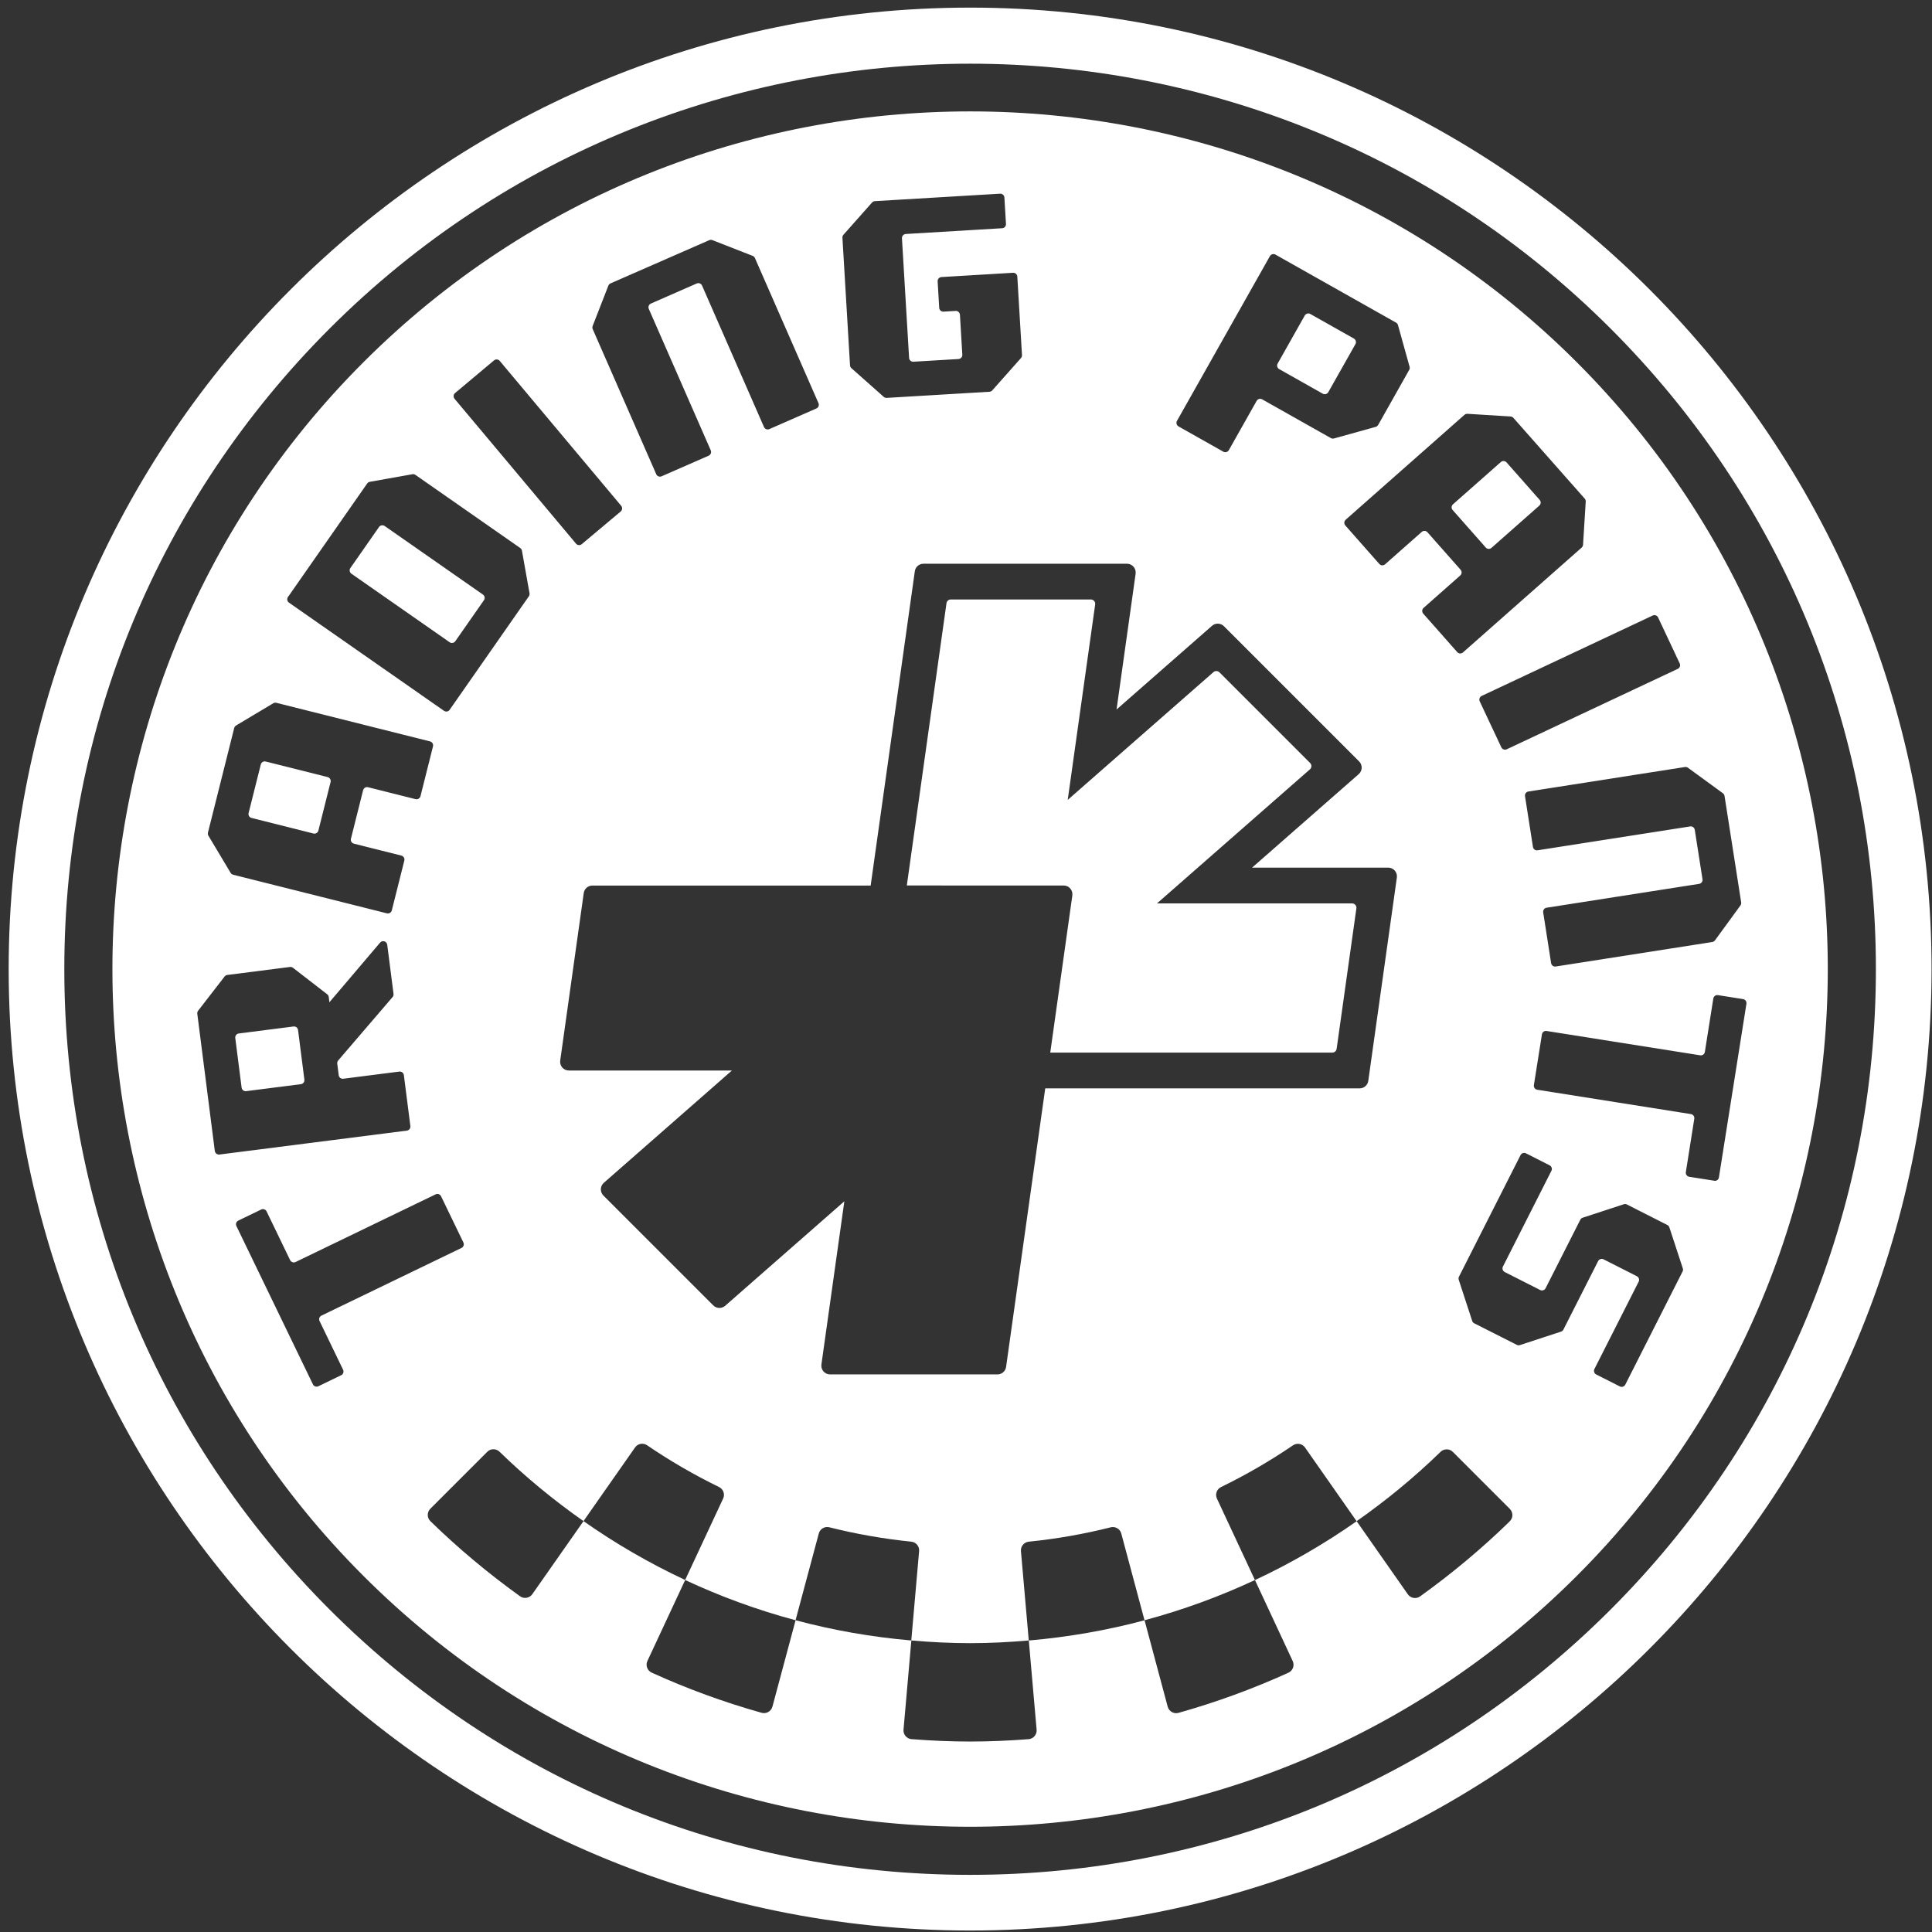 <svg fill="none" height="100" viewBox="0 0 100 100" width="100" xmlns="http://www.w3.org/2000/svg" xmlns:xlink="http://www.w3.org/1999/xlink"><rect x="0" y="0" width="100" height="100" fill="#333333" stroke="none"/><clipPath id="a"><path d="m.449.394h99.528v99.529h-99.528z"/></clipPath><g clip-path="url(#a)" fill="#fff"><path d="m15.192 53.131-2.832.361c-.115.014-.197.12-.182.236l.328 2.568c.015.116.12.197.236.182l2.831-.361c.115-.014.197-.12.182-.236l-.328-2.568c-.014-.116-.119-.197-.235-.182z"/><path d="m13.02 42.337 3.204.805c.112.029.227-.04.256-.153l.631-2.512c.029-.113-.04-.227-.153-.256l-3.204-.805c-.112-.028-.227.04-.255.153l-.631 2.512c-.029.113.039.228.152.256z"/><path d="m55.056 45.834c.275 0 .486.243.448.514l-1.143 8.134h14.599c.112 0 .208-.083.224-.194l1.022-7.271c.019-.136-.087-.257-.224-.257h-10.096l7.914-6.938c.099-.086.103-.237.011-.33l-4.694-4.694c-.084-.084-.219-.088-.308-.01l-7.544 6.614 1.421-10.117c.019-.136-.087-.257-.224-.257h-7.248c-.112 0-.208.083-.224.194l-2.053 14.611z"/><path d="m23.273 33.242c.096.067.226.043.293-.052l1.482-2.123c.067-.096.044-.226-.052-.293l-5.085-3.548c-.096-.067-.227-.043-.293.052l-1.482 2.123c-.066.096-.043.226.052.293z"/><path d="m68.466 20.378c.101.057.229.021.287-.08l1.404-2.487c.057-.101.021-.229-.08-.287l-2.256-1.273c-.101-.057-.229-.021-.287.08l-1.403 2.487c-.057.101-.021.229.08.287z"/><path d="m76.902 28.339c.077.087.21.096.297.018l2.475-2.186c.088-.077.096-.21.018-.297l-1.713-1.94c-.076-.087-.209-.096-.297-.018l-2.475 2.186c-.088.077-.096.209-.018.297z"/><path d="m50.213.394c-27.44 0-49.764 22.324-49.764 49.765 0 27.44 22.324 49.764 49.764 49.764s49.764-22.324 49.764-49.764c0-27.441-22.324-49.765-49.764-49.765zm33.152 82.916c-8.855 8.855-20.628 13.732-33.152 13.732s-24.297-4.877-33.152-13.732c-8.855-8.855-13.732-20.629-13.732-33.151 0-12.523 4.877-24.298 13.732-33.153 18.279-18.279 48.025-18.279 66.303 0 8.855 8.855 13.732 20.63 13.732 33.153.001 12.522-4.876 24.296-13.731 33.151z"/><path d="m81.619 18.753c-8.659-8.658-20.032-12.987-31.406-12.987-11.374 0-22.747 4.329-31.406 12.987-17.318 17.318-17.318 45.495 0 62.812 17.318 17.317 45.494 17.318 62.811 0s17.318-45.495 0-62.812zm5.747 20.984 1.811 1.321c.045.033.075.082.084.138l.862 5.512c.009.055-.006.112-.037.156l-1.321 1.811c-.033.045-.082.076-.138.084l-8.102 1.267c-.115.018-.222-.06-.24-.175l-.41-2.627c-.018-.115.061-.222.175-.24l7.896-1.235c.115-.018.194-.126.175-.24l-.4-2.558c-.018-.115-.125-.194-.24-.175l-7.896 1.235c-.115.018-.223-.06-.24-.175l-.411-2.627c-.018-.115.06-.223.175-.24l8.102-1.268c.056-.009.112.005.157.037zm-1.543-7.777 1.119 2.38c.049.105.005.23-.101.28l-8.852 4.163c-.105.049-.231.004-.28-.101l-1.119-2.381c-.049-.105-.005-.23.101-.28l8.853-4.162c.105-.049.23-.004.28.101zm-9.872-10.542 2.236.139c.056.003.108.029.145.071l3.693 4.181c.037.041.056.096.052.152l-.139 2.237c-.004.056-.029.107-.071.145l-6.145 5.428c-.087.076-.22.069-.296-.018l-1.76-1.992c-.076-.087-.069-.22.018-.297l1.898-1.677c.087-.077.096-.21.018-.297l-1.714-1.94c-.077-.087-.21-.096-.297-.018l-1.898 1.677c-.088.076-.221.069-.297-.018l-1.76-1.993c-.077-.087-.068-.22.018-.297l6.146-5.427c.041-.038.096-.057.152-.053zm-15.03.364 4.809-8.524c.057-.101.186-.137.287-.08l6.242 3.521c.049.028.084.073.1.127l.601 2.159c.015.054.008.112-.019.16l-1.607 2.849c-.027.049-.073.084-.127.1l-2.16.601c-.054.015-.111.008-.16-.019l-3.557-2.006c-.101-.057-.229-.021-.287.08l-1.438 2.549c-.057.101-.185.137-.287.08l-2.316-1.307c-.103-.06-.139-.188-.081-.289zm-2.141 7.91-.988 7.032 4.941-4.332c.179-.157.449-.148.617.02l6.998 6.998c.185.185.175.486-.021.659l-5.519 4.839h7.045c.275 0 .486.243.448.514l-1.479 10.523c-.031.223-.222.389-.448.389h-16.273l-2.026 14.416c-.031.223-.222.389-.448.389h-8.663c-.275 0-.486-.243-.448-.514l1.187-8.446-6.168 5.408c-.179.157-.449.148-.617-.02l-5.686-5.686c-.185-.185-.175-.486.021-.658l6.63-5.813h-8.439c-.275 0-.486-.243-.448-.514l1.218-8.671c.031-.223.222-.389.448-.389h14.403l2.286-16.268c.031-.223.222-.389.447-.389h10.533c.275-.001.486.242.448.513zm-15.129-17.535 1.487-1.676c.037-.041.089-.067.145-.07l6.481-.386c.116-.007.216.081.223.197l.082 1.369c.007.116-.081.216-.198.222l-4.989.298c-.115.007-.204.107-.197.222l.369 6.191c.007.116.107.205.223.198l2.334-.139c.116-.007.205-.107.198-.223l-.123-2.069c-.007-.116-.107-.205-.223-.198l-.627.037c-.116.007-.216-.081-.223-.198l-.081-1.369c-.007-.116.081-.216.198-.223l3.703-.221c.116-.007.216.081.223.197l.242 4.064c.003.056-.016.111-.052.152l-1.487 1.675c-.037.041-.089.067-.145.07l-5.319.317c-.056.003-.111-.016-.152-.052l-1.676-1.487c-.041-.037-.067-.089-.07-.145l-.393-6.605c-.005-.053.014-.108.051-.15zm-12.162 2.627c.021-.052.061-.094.112-.116l5.11-2.237c.051-.022.109-.024.161-.003l2.087.816c.052.02.094.06.116.112l3.289 7.51c.047.107-.002.231-.108.277l-2.435 1.067c-.107.047-.231-.002-.277-.108l-3.206-7.321c-.047-.107-.17-.155-.277-.108l-2.371 1.039c-.107.047-.155.17-.108.277l3.206 7.32c.047.107-.002.23-.108.277l-2.436 1.067c-.107.047-.231-.002-.277-.108l-3.289-7.511c-.022-.051-.024-.109-.003-.161zm-7.935 5.56 2.016-1.69c.089-.075.222-.063.296.026l6.286 7.499c.075.089.063.221-.025.296l-2.016 1.691c-.089.075-.222.063-.296-.026l-6.287-7.499c-.075-.089-.063-.222.026-.297zm-8.649 10.557 4.1-5.875c.032-.046.08-.077.135-.087l2.206-.393c.055-.01.112.002.157.034l5.425 3.785c.046.032.077.08.087.135l.393 2.206c.009.055-.003.112-.034.158l-4.1 5.875c-.066.096-.198.119-.293.052l-8.024-5.599c-.095-.066-.118-.198-.051-.292zm-2.782 6.781c.013-.054.048-.1.096-.13l1.924-1.151c.048-.029.105-.037.159-.024l7.957 1.998c.112.029.181.142.153.256l-.648 2.58c-.029.113-.142.181-.255.153l-2.458-.617c-.112-.029-.227.04-.256.153l-.631 2.512c-.029.113.04.227.153.256l2.458.617c.112.029.181.142.153.256l-.648 2.58c-.028.113-.142.181-.255.153l-7.957-1.998c-.054-.013-.101-.048-.13-.096l-1.151-1.924c-.029-.048-.037-.105-.024-.159zm-1.004 21.895-.907-7.106c-.007-.055.008-.112.042-.155l1.371-1.772c.034-.044.084-.073.14-.08l3.244-.414c.056-.007.112.008.155.042l1.772 1.371c.045.034.072.084.08.14l.034.274 2.624-3.088c.119-.139.346-.072.369.11l.326 2.546c.008.059-.01.119-.049.163l-2.815 3.281c-.038.045-.057.104-.049.163l.076.601c.014.116.12.197.235.182l2.901-.37c.116-.014.221.067.236.182l.337 2.638c.014.115-.067.221-.182.236l-9.705 1.238c-.112.013-.218-.068-.233-.183zm5.422 8.8 1.218 2.522c.05.104.006.23-.098.281l-1.183.572c-.105.05-.231.006-.281-.098l-3.961-8.195c-.051-.104-.007-.23.098-.281l1.184-.573c.105-.051.231-.007.281.098l1.218 2.521c.051.104.177.148.281.098l7.25-3.503c.104-.051.23-.007.281.098l1.157 2.395c.05.104.006.23-.098.281l-7.25 3.503c-.105.05-.149.176-.098.281zm61.606 10.365c-1.444 1.41-2.999 2.707-4.644 3.888-.204.146-.49.096-.634-.11l-2.648-3.782c-1.655 1.161-3.415 2.183-5.264 3.046l1.954 4.192c.106.227.007.499-.221.603-1.829.831-3.729 1.528-5.692 2.079-.241.068-.493-.077-.558-.32l-1.198-4.472c-1.936.517-3.938.869-5.991 1.046l.404 4.617c.021.249-.164.471-.414.49-.999.077-2.007.123-3.026.123-1.022 0-2.033-.046-3.035-.124-.249-.019-.435-.241-.414-.49l.405-4.617c-2.054-.177-4.055-.529-5.991-1.048l-1.199 4.472c-.065.242-.317.388-.558.32-1.963-.551-3.863-1.248-5.692-2.08-.228-.104-.326-.377-.221-.604l1.955-4.191c-1.849-.864-3.608-1.885-5.263-3.047l-2.649 3.781c-.144.205-.43.256-.634.11-1.643-1.182-3.198-2.479-4.643-3.889-.179-.175-.179-.466-.002-.643l2.948-2.948c.175-.175.457-.175.634-.002 1.347 1.311 2.803 2.508 4.345 3.591l2.67-3.813c.142-.203.42-.252.624-.112 1.182.805 2.425 1.528 3.721 2.159.222.108.319.373.214.596l-1.968 4.218c1.825.853 3.734 1.553 5.715 2.082l1.204-4.491c.064-.239.308-.38.548-.319 1.377.347 2.793.596 4.238.744.246.025.428.24.406.487l-.405 4.626c1.004.087 2.018.14 3.045.14 1.024 0 2.034-.053 3.036-.14l-.405-4.626c-.021-.247.16-.463.407-.487 1.445-.146 2.861-.396 4.238-.743.24-.06.484.08.548.319l1.203 4.491c1.98-.529 3.89-1.229 5.715-2.081l-1.967-4.218c-.104-.224-.008-.488.214-.596 1.296-.631 2.538-1.353 3.722-2.158.205-.139.482-.091.624.112l2.67 3.814c1.543-1.082 2.999-2.28 4.345-3.59.178-.173.459-.173.634.002l2.948 2.948c.181.178.181.469.001.644zm8.942-12.928-2.964 5.855c-.052.103-.179.145-.283.092l-1.223-.619c-.103-.053-.145-.179-.092-.283l2.29-4.519c.053-.103.011-.23-.093-.283l-1.723-.874c-.103-.053-.23-.011-.283.092l-1.796 3.544c-.025.05-.069.088-.122.105l-2.129.698c-.053.018-.111.013-.16-.012l-2.205-1.116c-.05-.025-.088-.069-.105-.122l-.697-2.131c-.018-.053-.013-.111.012-.16l3.187-6.292c.053-.103.179-.145.283-.092l1.223.62c.103.053.145.179.092.283l-2.51 4.957c-.052.103-.011.23.092.283l1.835.93c.103.052.23.011.283-.093l1.795-3.543c.025-.05.069-.088.122-.105l2.131-.698c.053-.018.111-.013.16.013l2.092 1.061c.05.025.088.069.105.122l.698 2.129c.016.051.012.108-.013.158zm1.644-4.699-1.299-.205c-.115-.018-.193-.126-.175-.24l.437-2.765c.018-.115-.06-.222-.175-.24l-7.952-1.26c-.115-.018-.193-.126-.175-.24l.416-2.627c.018-.115.126-.194.24-.175l7.953 1.26c.115.018.223-.06.24-.175l.438-2.765c.018-.115.126-.194.24-.175l1.299.205c.115.018.194.126.175.24l-1.424 8.989c-.016.115-.123.194-.239.175z"/></g></svg>